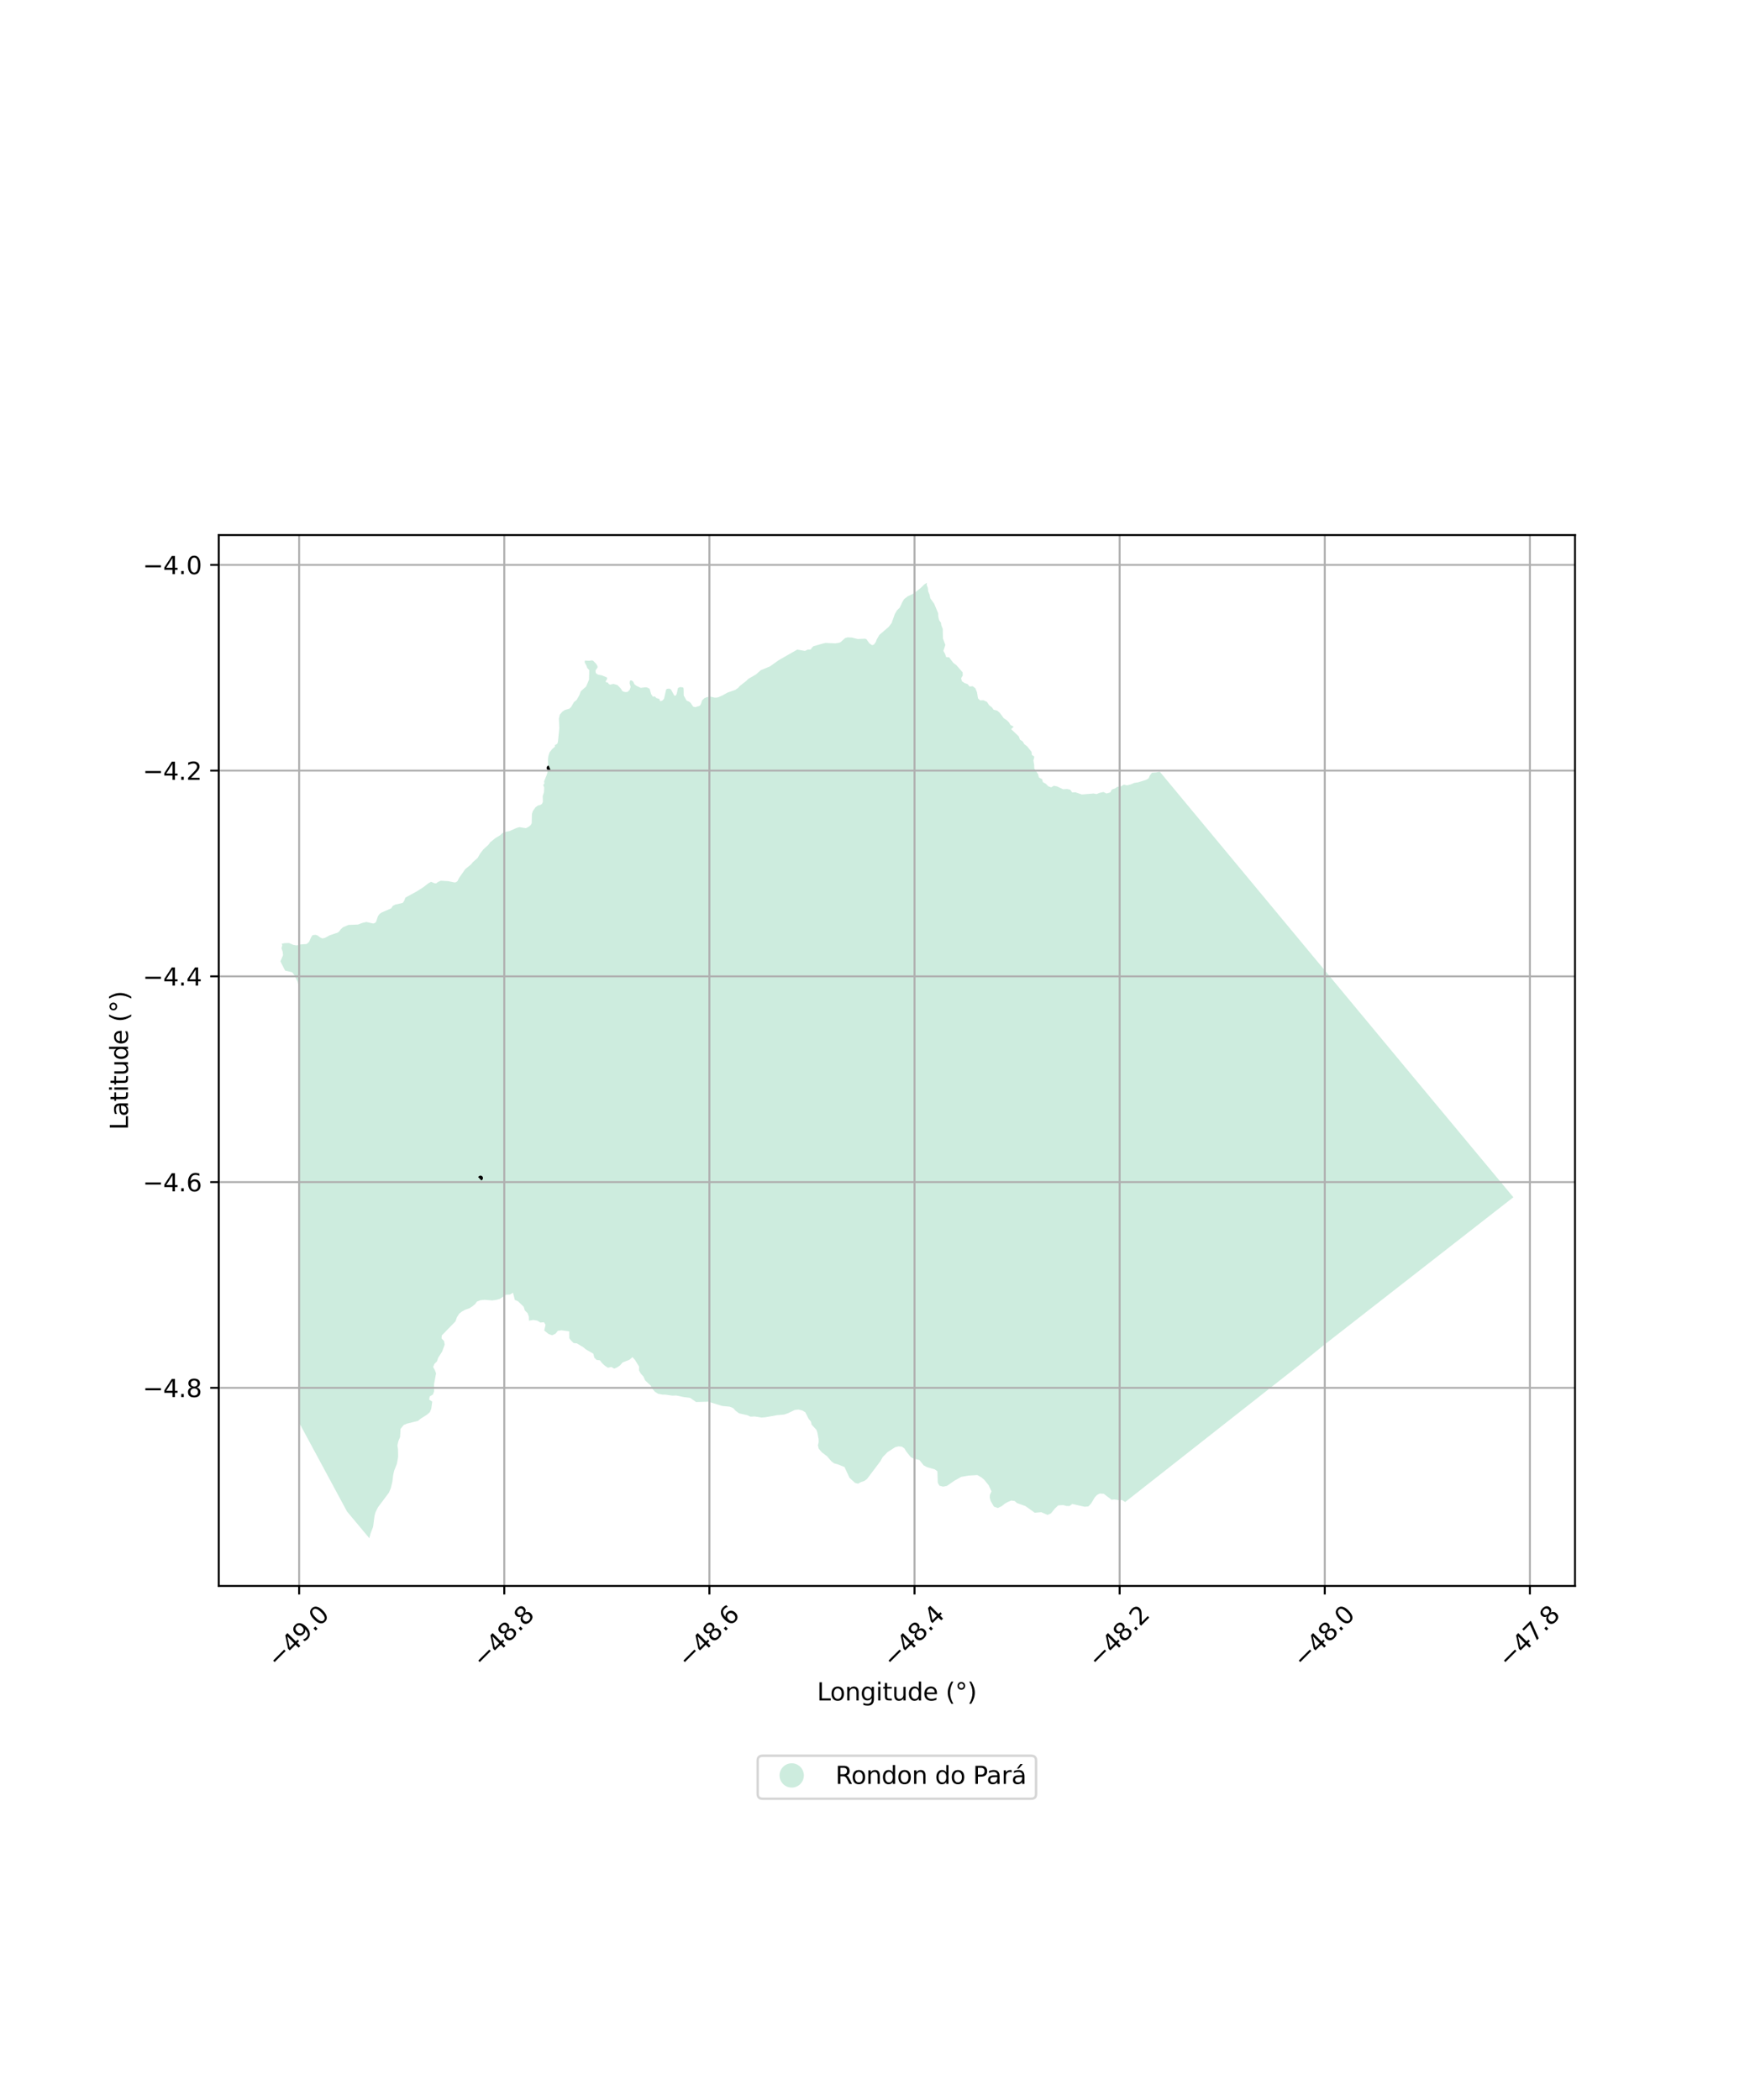 <?xml version="1.0" encoding="utf-8" standalone="no"?>
<!DOCTYPE svg PUBLIC "-//W3C//DTD SVG 1.1//EN"
  "http://www.w3.org/Graphics/SVG/1.1/DTD/svg11.dtd">
<svg xmlns:xlink="http://www.w3.org/1999/xlink" width="720pt" height="864pt" viewBox="0 0 720 864" xmlns="http://www.w3.org/2000/svg" version="1.1">
 <defs>
  <style type="text/css">*{stroke-linejoin: round; stroke-linecap: butt}</style>
 </defs>
 <g id="figure_1">
  <g id="patch_1">
   <path d="M 0 864 
L 720 864 
L 720 0 
L 0 0 
z
" style="fill: #ffffff"/>
  </g>
  <g id="axes_1">
   <g id="patch_2">
    <path d="M 90 652.511 
L 648 652.511 
L 648 220.129 
L 90 220.129 
z
" style="fill: #ffffff"/>
   </g>
   <g id="PatchCollection_1">
    <path d="M 582.3 444.099 
L 609.002 476.201 
L 609.561 476.873 
L 622.636 492.584 
L 582.015 524.277 
L 544.451 553.585 
L 534.347 561.811 
L 523.614 570.251 
L 520.427 572.757 
L 507.613 582.836 
L 506.137 583.997 
L 497.6 590.71 
L 462.924 617.982 
L 461.661 617.164 
L 460.135 617.178 
L 458.565 616.925 
L 457.345 617.049 
L 454.131 614.589 
L 452.438 614.487 
L 451.298 615.111 
L 450.431 616.038 
L 448.896 618.627 
L 447.792 619.791 
L 446.233 619.918 
L 441.152 618.775 
L 440.044 619.629 
L 438.78 619.606 
L 437.407 619.233 
L 435.38 619.364 
L 433.984 620.681 
L 432.433 622.609 
L 430.998 623.283 
L 428.419 622.154 
L 425.712 622.372 
L 421.91 619.643 
L 418.429 618.409 
L 417.468 617.571 
L 416.085 617.355 
L 414.527 618.019 
L 413.353 618.684 
L 412.182 619.654 
L 410.541 620.437 
L 408.934 619.876 
L 407.612 617.585 
L 407.23 616.261 
L 407.284 615.014 
L 407.926 613.588 
L 406.756 611.065 
L 404.972 608.851 
L 403.826 607.863 
L 402.102 606.88 
L 398.433 607.105 
L 395.469 607.633 
L 392.69 609.191 
L 389.584 611.332 
L 388.011 611.653 
L 386.524 611.246 
L 385.833 610.06 
L 385.668 605.339 
L 384.614 604.546 
L 381.462 603.647 
L 380.029 602.894 
L 379.204 601.86 
L 378.261 600.68 
L 376.988 600.372 
L 375.809 600.087 
L 374.697 599.483 
L 372.844 597.16 
L 372.104 595.935 
L 371.039 595.178 
L 369.619 595.075 
L 368.284 595.433 
L 365.142 597.456 
L 363.129 599.548 
L 362.233 601.174 
L 356.726 608.478 
L 355.577 609.333 
L 354.169 609.806 
L 353.033 610.429 
L 351.812 610.132 
L 349.505 608.004 
L 348.918 606.741 
L 347.444 603.567 
L 344.725 602.478 
L 343.186 602.067 
L 342.077 601.234 
L 340.222 599.097 
L 338.181 597.582 
L 336.833 596.019 
L 336.517 594.638 
L 336.812 593.406 
L 336.797 592.137 
L 336.315 589.492 
L 335.895 588.265 
L 333.938 586.151 
L 333.635 584.881 
L 332.709 583.773 
L 331.325 581.044 
L 330.049 580.292 
L 328.512 579.924 
L 326.988 580.104 
L 324.29 581.401 
L 322.628 581.983 
L 319.708 582.238 
L 314.96 583.096 
L 313.318 583.22 
L 310.495 582.767 
L 308.761 582.852 
L 307.436 582.254 
L 304.083 581.488 
L 302.709 580.485 
L 301.658 579.335 
L 300.238 578.752 
L 297.04 578.438 
L 291.411 576.692 
L 286.406 576.841 
L 283.919 575.119 
L 281.166 574.764 
L 278.282 574.147 
L 276.631 574.206 
L 274.656 573.922 
L 273.817 573.801 
L 272.572 573.788 
L 270.767 573.44 
L 269.494 572.642 
L 268.422 571.434 
L 267.743 570.098 
L 265.425 567.929 
L 264.743 566.376 
L 263.665 565.175 
L 262.894 563.841 
L 262.939 562.269 
L 261.252 559.516 
L 260.208 558.365 
L 258.953 559.457 
L 256.162 560.545 
L 255.133 561.728 
L 253.937 562.567 
L 252.659 563.1 
L 251.558 562.411 
L 250.127 562.73 
L 248.85 561.883 
L 247.712 560.829 
L 246.82 559.681 
L 245.461 559.523 
L 244.51 558.548 
L 244.091 556.931 
L 241.077 555.208 
L 239.929 554.257 
L 237.349 552.698 
L 236.028 552.574 
L 235.055 551.66 
L 234.243 550.626 
L 234.219 547.76 
L 230.986 547.327 
L 229.508 547.533 
L 228.558 548.721 
L 227.209 549.361 
L 225.794 548.914 
L 223.919 547.411 
L 224.445 545.044 
L 223.787 543.978 
L 222.346 544.145 
L 221.081 543.346 
L 219.39 543.047 
L 217.635 543.368 
L 217.574 541.699 
L 217.084 540.292 
L 215.922 539.119 
L 215.455 537.637 
L 213.156 535.408 
L 211.821 534.82 
L 211.057 531.872 
L 209.803 532.616 
L 208.27 532.666 
L 205.633 534.408 
L 204.129 534.824 
L 202.476 535.035 
L 199.382 534.787 
L 197.671 534.949 
L 196.208 535.527 
L 195.443 536.586 
L 194.332 537.486 
L 193.075 538.288 
L 191.508 538.815 
L 190.11 539.556 
L 188.926 540.477 
L 187.967 542.012 
L 187.427 543.573 
L 187.004 544.051 
L 181.754 549.455 
L 181.671 550.679 
L 182.691 551.732 
L 182.961 553.231 
L 181.857 556.175 
L 180.288 558.6 
L 179.771 560.125 
L 178.74 561.124 
L 178.191 562.435 
L 178.904 563.665 
L 179.409 565.064 
L 178.553 569.592 
L 178.6 572.375 
L 178.119 573.74 
L 176.805 574.539 
L 176.571 575.836 
L 177.836 576.666 
L 177.44 579.593 
L 176.842 581.02 
L 175.673 582.039 
L 173.066 583.694 
L 171.964 584.602 
L 167.5 585.702 
L 166.104 586.281 
L 164.792 587.886 
L 164.605 591.249 
L 163.924 592.855 
L 163.512 594.707 
L 163.748 596.245 
L 163.805 599.258 
L 163.583 600.712 
L 163.291 602.258 
L 162.178 605.057 
L 161.791 606.719 
L 161.425 609.683 
L 160.757 612.358 
L 160.055 614.06 
L 155.479 620.184 
L 154.489 622.203 
L 154.09 623.675 
L 153.503 628.171 
L 152.425 631.027 
L 151.945 632.857 
L 142.764 621.862 
L 122.892 584.995 
L 122.874 584.96 
L 122.866 479.588 
L 122.872 444.325 
L 122.884 405.648 
L 122.451 403.923 
L 121.06 401.103 
L 120.174 400.018 
L 117.307 399.34 
L 115.506 395.799 
L 115.364 395.52 
L 116.451 392.997 
L 116.309 391.56 
L 115.806 390.137 
L 116.135 388.862 
L 115.886 388.281 
L 117.168 388.027 
L 118.924 387.993 
L 120.624 388.725 
L 121.854 388.96 
L 122.909 388.843 
L 123.588 388.567 
L 126.167 388.398 
L 127.163 387.515 
L 128.042 385.536 
L 128.631 384.717 
L 129.873 384.613 
L 130.681 384.901 
L 131.785 385.711 
L 132.696 386.117 
L 133.727 385.84 
L 135.687 384.796 
L 138.885 383.718 
L 139.446 383.331 
L 140.197 382.339 
L 141.112 381.509 
L 143.331 380.551 
L 147.279 380.379 
L 149.153 379.692 
L 150.792 379.326 
L 153.538 379.964 
L 154.134 379.791 
L 154.701 379.327 
L 155.505 376.932 
L 156.166 376.022 
L 157.01 375.437 
L 160.933 373.718 
L 161.625 372.68 
L 162.66 372.163 
L 165.652 371.492 
L 166.232 370.75 
L 166.81 369.288 
L 171.296 366.845 
L 174.18 365.01 
L 176.339 363.351 
L 177.37 362.806 
L 178.757 363.391 
L 179.48 363.436 
L 180.1 362.933 
L 181.349 362.349 
L 184.401 362.535 
L 187.039 363.072 
L 187.464 363.02 
L 188.165 362.596 
L 188.927 361.135 
L 191.424 357.576 
L 193.793 355.639 
L 194.577 354.677 
L 196.501 352.986 
L 197.497 351.275 
L 198.854 349.475 
L 200.943 347.577 
L 201.69 346.531 
L 203.888 344.766 
L 205.777 343.651 
L 206.757 342.713 
L 208.255 342.188 
L 209.58 341.946 
L 212.689 340.564 
L 213.756 340.318 
L 216.368 340.741 
L 217.643 340.071 
L 218.37 339.436 
L 218.772 338.675 
L 218.842 334.959 
L 219.206 333.743 
L 220.282 332.189 
L 221.352 331.387 
L 222.23 331.218 
L 222.968 330.756 
L 223.36 329.865 
L 223.285 327.579 
L 223.798 325.942 
L 223.889 324.453 
L 223.877 323.935 
L 223.482 322.984 
L 223.999 322.349 
L 223.839 321.51 
L 224.926 318.831 
L 225.579 316.486 
L 225.442 312.56 
L 225.626 311.058 
L 226.094 309.576 
L 227.162 308.185 
L 228.347 307.19 
L 228.242 306.63 
L 229.309 305.975 
L 229.555 305.131 
L 230.13 299.536 
L 229.941 295.649 
L 230.318 294.035 
L 231.381 292.781 
L 232.426 292.103 
L 234.268 291.578 
L 235.007 290.834 
L 236.149 288.849 
L 237.233 287.988 
L 238.323 286.069 
L 238.968 284.378 
L 241.134 282.474 
L 242.332 279.665 
L 242.439 275.719 
L 241.562 274.745 
L 241.287 273.84 
L 240.576 272.62 
L 240.611 271.984 
L 240.623 271.771 
L 242.296 271.863 
L 243.63 271.694 
L 244.079 271.897 
L 245.253 273.09 
L 245.826 274.069 
L 245.826 274.668 
L 245.007 275.857 
L 245.087 276.704 
L 245.299 277.069 
L 246.028 277.565 
L 247.641 277.865 
L 249.79 278.777 
L 249.721 279.435 
L 249.594 279.712 
L 249.2 280.225 
L 249.27 280.663 
L 250.15 280.844 
L 250.306 281.252 
L 250.973 281.692 
L 252.366 281.386 
L 254.018 281.828 
L 255.507 283.389 
L 255.965 284.217 
L 256.491 284.564 
L 257.279 284.738 
L 258.191 284.682 
L 259.049 283.853 
L 259.469 282.606 
L 259.046 281.195 
L 259.105 280.336 
L 259.341 279.979 
L 259.786 279.911 
L 260.526 280.434 
L 260.959 281.45 
L 261.733 282.096 
L 263.605 283.008 
L 265.517 282.761 
L 266.278 282.859 
L 267.266 283.378 
L 267.935 285.672 
L 268.647 286.647 
L 269.411 286.534 
L 270.043 287.197 
L 271.261 287.559 
L 271.544 288.403 
L 272.025 288.441 
L 272.728 288.078 
L 273.23 287.358 
L 274.07 283.71 
L 274.403 283.414 
L 275.319 283.297 
L 276.06 283.66 
L 277.382 286.115 
L 277.805 286.275 
L 278.103 286.053 
L 278.469 285.297 
L 278.916 283.102 
L 279.698 282.686 
L 280.628 282.755 
L 281.108 282.892 
L 281.259 283.292 
L 281.308 286.118 
L 282.316 287.987 
L 282.585 288.305 
L 283.464 288.642 
L 284.112 289.161 
L 285.174 290.723 
L 286.047 290.95 
L 287.932 290.355 
L 288.376 289.657 
L 288.858 288.148 
L 289.863 287.224 
L 290.75 286.846 
L 292.162 286.59 
L 294.068 287.03 
L 294.698 287.022 
L 295.545 286.866 
L 297.245 286.111 
L 299.352 284.941 
L 302.512 283.849 
L 303.673 283.039 
L 304.351 282.251 
L 307.049 280.139 
L 307.869 279.303 
L 311.005 277.496 
L 313.064 275.702 
L 316.772 274.187 
L 320.39 271.617 
L 328.019 267.259 
L 331.218 267.801 
L 332.248 267.288 
L 333.555 267.215 
L 334.022 266.46 
L 334.672 265.882 
L 336.415 265.384 
L 338.582 264.763 
L 339.624 264.516 
L 343.715 264.694 
L 345.249 264.44 
L 345.886 264.169 
L 347.688 262.533 
L 348.708 262.237 
L 350.421 262.302 
L 352.904 262.909 
L 355.848 262.771 
L 356.47 262.976 
L 357.674 264.667 
L 358.754 265.413 
L 359.223 265.357 
L 359.68 265.049 
L 360.324 264.136 
L 360.711 263.088 
L 361.778 261.24 
L 365.657 257.891 
L 366.829 256.351 
L 368.179 252.575 
L 369.081 251.075 
L 370.149 250.035 
L 370.853 248.622 
L 371.134 247.916 
L 371.931 246.537 
L 373.419 245.361 
L 375.328 244.472 
L 377.001 243.342 
L 378.773 241.934 
L 380.347 240.392 
L 381.365 239.783 
L 381.261 240.629 
L 381.752 241.894 
L 381.872 243.311 
L 382.443 244.614 
L 382.75 246.147 
L 384.354 248.406 
L 385.997 252.352 
L 386.068 253.811 
L 386.419 255.191 
L 387.144 256.226 
L 387.263 257.197 
L 387.869 258.716 
L 387.953 262.666 
L 388.937 265.344 
L 388.14 267.799 
L 388.833 269.029 
L 389.267 270.329 
L 390.507 270.446 
L 392.219 272.741 
L 393.403 273.583 
L 396.043 276.607 
L 396.114 277.91 
L 395.433 279.023 
L 395.738 280.247 
L 396.838 281.013 
L 398.107 281.472 
L 398.9 282.431 
L 400.238 282.352 
L 401.303 283.194 
L 401.984 284.881 
L 402.37 287.331 
L 403.285 288.174 
L 404.623 288.096 
L 406.064 288.783 
L 406.978 290.163 
L 408.01 290.929 
L 408.808 292.001 
L 410.297 292.383 
L 411.325 293.262 
L 412.968 295.483 
L 414.186 296.285 
L 415.136 297.242 
L 415.782 298.315 
L 417.048 298.966 
L 416.014 300.001 
L 419.144 302.949 
L 419.637 304.29 
L 420.752 305.055 
L 421.441 306.173 
L 422.614 307.083 
L 424.409 309.34 
L 424.524 310.57 
L 425.556 311.297 
L 425.169 312.945 
L 425.486 314.706 
L 425.523 316.165 
L 427.079 318.499 
L 427.431 319.842 
L 428.767 320.605 
L 429.072 321.794 
L 430.259 322.445 
L 431.324 323.515 
L 432.496 323.936 
L 433.564 323.281 
L 434.901 323.55 
L 437.407 324.73 
L 438.934 324.613 
L 440.304 324.881 
L 441.111 326.029 
L 442.402 325.95 
L 445.109 326.868 
L 449.937 326.473 
L 451.158 326.704 
L 452.379 326.204 
L 453.973 325.853 
L 455.27 326.468 
L 456.832 326.003 
L 457.44 324.852 
L 458.729 324.389 
L 459.76 323.7 
L 461.17 323.542 
L 462.389 322.812 
L 463.71 323.119 
L 465.318 322.691 
L 466.64 322.115 
L 468.235 321.881 
L 471.459 320.886 
L 472.575 320.227 
L 473.114 319.001 
L 473.945 317.924 
L 475.693 317.808 
L 477.153 317.48 
L 582.3 444.099 
" clip-path="url(#p8f9e77986b)" style="fill: #b3e2cd; fill-opacity: 0.65"/>
   </g>
   <g id="PatchCollection_2">
    <path d="M 197.394 484.975 
L 197.706 484.679 
L 197.706 484.679 
L 197.394 484.975 
" clip-path="url(#p8f9e77986b)" style="fill: none; stroke: #000000; stroke-width: 2"/>
    <path d="M 226.116 315.878 
L 225.886 315.972 
L 226.116 315.878 
L 226.116 315.878 
" clip-path="url(#p8f9e77986b)" style="fill: none; stroke: #000000; stroke-width: 2"/>
   </g>
   <g id="matplotlib.axis_1">
    <g id="xtick_1">
     <g id="line2d_1">
      <path d="M 123.07 652.511 
L 123.07 220.129 
" clip-path="url(#p8f9e77986b)" style="fill: none; stroke: #b0b0b0; stroke-width: 0.8; stroke-linecap: square"/>
     </g>
     <g id="line2d_2">
      <defs>
       <path id="m4c5d30eec7" d="M 0 0 
L 0 3.5 
" style="stroke: #000000; stroke-width: 0.8"/>
      </defs>
      <g>
       <use xlink:href="#m4c5d30eec7" x="123.07" y="652.511" style="stroke: #000000; stroke-width: 0.8"/>
      </g>
     </g>
     <g id="text_1">
      <!-- −49.0 -->
      <g transform="translate(114.187 686.554) rotate(-45) scale(0.1 -0.1)">
       <defs>
        <path id="DejaVuSans-2212" d="M 678 2272 
L 4684 2272 
L 4684 1741 
L 678 1741 
L 678 2272 
z
" transform="scale(0.016)"/>
        <path id="DejaVuSans-34" d="M 2419 4116 
L 825 1625 
L 2419 1625 
L 2419 4116 
z
M 2253 4666 
L 3047 4666 
L 3047 1625 
L 3713 1625 
L 3713 1100 
L 3047 1100 
L 3047 0 
L 2419 0 
L 2419 1100 
L 313 1100 
L 313 1709 
L 2253 4666 
z
" transform="scale(0.016)"/>
        <path id="DejaVuSans-39" d="M 703 97 
L 703 672 
Q 941 559 1184 500 
Q 1428 441 1663 441 
Q 2288 441 2617 861 
Q 2947 1281 2994 2138 
Q 2813 1869 2534 1725 
Q 2256 1581 1919 1581 
Q 1219 1581 811 2004 
Q 403 2428 403 3163 
Q 403 3881 828 4315 
Q 1253 4750 1959 4750 
Q 2769 4750 3195 4129 
Q 3622 3509 3622 2328 
Q 3622 1225 3098 567 
Q 2575 -91 1691 -91 
Q 1453 -91 1209 -44 
Q 966 3 703 97 
z
M 1959 2075 
Q 2384 2075 2632 2365 
Q 2881 2656 2881 3163 
Q 2881 3666 2632 3958 
Q 2384 4250 1959 4250 
Q 1534 4250 1286 3958 
Q 1038 3666 1038 3163 
Q 1038 2656 1286 2365 
Q 1534 2075 1959 2075 
z
" transform="scale(0.016)"/>
        <path id="DejaVuSans-2e" d="M 684 794 
L 1344 794 
L 1344 0 
L 684 0 
L 684 794 
z
" transform="scale(0.016)"/>
        <path id="DejaVuSans-30" d="M 2034 4250 
Q 1547 4250 1301 3770 
Q 1056 3291 1056 2328 
Q 1056 1369 1301 889 
Q 1547 409 2034 409 
Q 2525 409 2770 889 
Q 3016 1369 3016 2328 
Q 3016 3291 2770 3770 
Q 2525 4250 2034 4250 
z
M 2034 4750 
Q 2819 4750 3233 4129 
Q 3647 3509 3647 2328 
Q 3647 1150 3233 529 
Q 2819 -91 2034 -91 
Q 1250 -91 836 529 
Q 422 1150 422 2328 
Q 422 3509 836 4129 
Q 1250 4750 2034 4750 
z
" transform="scale(0.016)"/>
       </defs>
       <use xlink:href="#DejaVuSans-2212"/>
       <use xlink:href="#DejaVuSans-34" transform="translate(83.789 0)"/>
       <use xlink:href="#DejaVuSans-39" transform="translate(147.412 0)"/>
       <use xlink:href="#DejaVuSans-2e" transform="translate(211.035 0)"/>
       <use xlink:href="#DejaVuSans-30" transform="translate(242.822 0)"/>
      </g>
     </g>
    </g>
    <g id="xtick_2">
     <g id="line2d_3">
      <path d="M 207.467 652.511 
L 207.467 220.129 
" clip-path="url(#p8f9e77986b)" style="fill: none; stroke: #b0b0b0; stroke-width: 0.8; stroke-linecap: square"/>
     </g>
     <g id="line2d_4">
      <g>
       <use xlink:href="#m4c5d30eec7" x="207.467" y="652.511" style="stroke: #000000; stroke-width: 0.8"/>
      </g>
     </g>
     <g id="text_2">
      <!-- −48.8 -->
      <g transform="translate(198.584 686.554) rotate(-45) scale(0.1 -0.1)">
       <defs>
        <path id="DejaVuSans-38" d="M 2034 2216 
Q 1584 2216 1326 1975 
Q 1069 1734 1069 1313 
Q 1069 891 1326 650 
Q 1584 409 2034 409 
Q 2484 409 2743 651 
Q 3003 894 3003 1313 
Q 3003 1734 2745 1975 
Q 2488 2216 2034 2216 
z
M 1403 2484 
Q 997 2584 770 2862 
Q 544 3141 544 3541 
Q 544 4100 942 4425 
Q 1341 4750 2034 4750 
Q 2731 4750 3128 4425 
Q 3525 4100 3525 3541 
Q 3525 3141 3298 2862 
Q 3072 2584 2669 2484 
Q 3125 2378 3379 2068 
Q 3634 1759 3634 1313 
Q 3634 634 3220 271 
Q 2806 -91 2034 -91 
Q 1263 -91 848 271 
Q 434 634 434 1313 
Q 434 1759 690 2068 
Q 947 2378 1403 2484 
z
M 1172 3481 
Q 1172 3119 1398 2916 
Q 1625 2713 2034 2713 
Q 2441 2713 2670 2916 
Q 2900 3119 2900 3481 
Q 2900 3844 2670 4047 
Q 2441 4250 2034 4250 
Q 1625 4250 1398 4047 
Q 1172 3844 1172 3481 
z
" transform="scale(0.016)"/>
       </defs>
       <use xlink:href="#DejaVuSans-2212"/>
       <use xlink:href="#DejaVuSans-34" transform="translate(83.789 0)"/>
       <use xlink:href="#DejaVuSans-38" transform="translate(147.412 0)"/>
       <use xlink:href="#DejaVuSans-2e" transform="translate(211.035 0)"/>
       <use xlink:href="#DejaVuSans-38" transform="translate(242.822 0)"/>
      </g>
     </g>
    </g>
    <g id="xtick_3">
     <g id="line2d_5">
      <path d="M 291.864 652.511 
L 291.864 220.129 
" clip-path="url(#p8f9e77986b)" style="fill: none; stroke: #b0b0b0; stroke-width: 0.8; stroke-linecap: square"/>
     </g>
     <g id="line2d_6">
      <g>
       <use xlink:href="#m4c5d30eec7" x="291.864" y="652.511" style="stroke: #000000; stroke-width: 0.8"/>
      </g>
     </g>
     <g id="text_3">
      <!-- −48.6 -->
      <g transform="translate(282.981 686.554) rotate(-45) scale(0.1 -0.1)">
       <defs>
        <path id="DejaVuSans-36" d="M 2113 2584 
Q 1688 2584 1439 2293 
Q 1191 2003 1191 1497 
Q 1191 994 1439 701 
Q 1688 409 2113 409 
Q 2538 409 2786 701 
Q 3034 994 3034 1497 
Q 3034 2003 2786 2293 
Q 2538 2584 2113 2584 
z
M 3366 4563 
L 3366 3988 
Q 3128 4100 2886 4159 
Q 2644 4219 2406 4219 
Q 1781 4219 1451 3797 
Q 1122 3375 1075 2522 
Q 1259 2794 1537 2939 
Q 1816 3084 2150 3084 
Q 2853 3084 3261 2657 
Q 3669 2231 3669 1497 
Q 3669 778 3244 343 
Q 2819 -91 2113 -91 
Q 1303 -91 875 529 
Q 447 1150 447 2328 
Q 447 3434 972 4092 
Q 1497 4750 2381 4750 
Q 2619 4750 2861 4703 
Q 3103 4656 3366 4563 
z
" transform="scale(0.016)"/>
       </defs>
       <use xlink:href="#DejaVuSans-2212"/>
       <use xlink:href="#DejaVuSans-34" transform="translate(83.789 0)"/>
       <use xlink:href="#DejaVuSans-38" transform="translate(147.412 0)"/>
       <use xlink:href="#DejaVuSans-2e" transform="translate(211.035 0)"/>
       <use xlink:href="#DejaVuSans-36" transform="translate(242.822 0)"/>
      </g>
     </g>
    </g>
    <g id="xtick_4">
     <g id="line2d_7">
      <path d="M 376.261 652.511 
L 376.261 220.129 
" clip-path="url(#p8f9e77986b)" style="fill: none; stroke: #b0b0b0; stroke-width: 0.8; stroke-linecap: square"/>
     </g>
     <g id="line2d_8">
      <g>
       <use xlink:href="#m4c5d30eec7" x="376.261" y="652.511" style="stroke: #000000; stroke-width: 0.8"/>
      </g>
     </g>
     <g id="text_4">
      <!-- −48.4 -->
      <g transform="translate(367.378 686.554) rotate(-45) scale(0.1 -0.1)">
       <use xlink:href="#DejaVuSans-2212"/>
       <use xlink:href="#DejaVuSans-34" transform="translate(83.789 0)"/>
       <use xlink:href="#DejaVuSans-38" transform="translate(147.412 0)"/>
       <use xlink:href="#DejaVuSans-2e" transform="translate(211.035 0)"/>
       <use xlink:href="#DejaVuSans-34" transform="translate(242.822 0)"/>
      </g>
     </g>
    </g>
    <g id="xtick_5">
     <g id="line2d_9">
      <path d="M 460.659 652.511 
L 460.659 220.129 
" clip-path="url(#p8f9e77986b)" style="fill: none; stroke: #b0b0b0; stroke-width: 0.8; stroke-linecap: square"/>
     </g>
     <g id="line2d_10">
      <g>
       <use xlink:href="#m4c5d30eec7" x="460.659" y="652.511" style="stroke: #000000; stroke-width: 0.8"/>
      </g>
     </g>
     <g id="text_5">
      <!-- −48.2 -->
      <g transform="translate(451.775 686.554) rotate(-45) scale(0.1 -0.1)">
       <defs>
        <path id="DejaVuSans-32" d="M 1228 531 
L 3431 531 
L 3431 0 
L 469 0 
L 469 531 
Q 828 903 1448 1529 
Q 2069 2156 2228 2338 
Q 2531 2678 2651 2914 
Q 2772 3150 2772 3378 
Q 2772 3750 2511 3984 
Q 2250 4219 1831 4219 
Q 1534 4219 1204 4116 
Q 875 4013 500 3803 
L 500 4441 
Q 881 4594 1212 4672 
Q 1544 4750 1819 4750 
Q 2544 4750 2975 4387 
Q 3406 4025 3406 3419 
Q 3406 3131 3298 2873 
Q 3191 2616 2906 2266 
Q 2828 2175 2409 1742 
Q 1991 1309 1228 531 
z
" transform="scale(0.016)"/>
       </defs>
       <use xlink:href="#DejaVuSans-2212"/>
       <use xlink:href="#DejaVuSans-34" transform="translate(83.789 0)"/>
       <use xlink:href="#DejaVuSans-38" transform="translate(147.412 0)"/>
       <use xlink:href="#DejaVuSans-2e" transform="translate(211.035 0)"/>
       <use xlink:href="#DejaVuSans-32" transform="translate(242.822 0)"/>
      </g>
     </g>
    </g>
    <g id="xtick_6">
     <g id="line2d_11">
      <path d="M 545.056 652.511 
L 545.056 220.129 
" clip-path="url(#p8f9e77986b)" style="fill: none; stroke: #b0b0b0; stroke-width: 0.8; stroke-linecap: square"/>
     </g>
     <g id="line2d_12">
      <g>
       <use xlink:href="#m4c5d30eec7" x="545.056" y="652.511" style="stroke: #000000; stroke-width: 0.8"/>
      </g>
     </g>
     <g id="text_6">
      <!-- −48.0 -->
      <g transform="translate(536.172 686.554) rotate(-45) scale(0.1 -0.1)">
       <use xlink:href="#DejaVuSans-2212"/>
       <use xlink:href="#DejaVuSans-34" transform="translate(83.789 0)"/>
       <use xlink:href="#DejaVuSans-38" transform="translate(147.412 0)"/>
       <use xlink:href="#DejaVuSans-2e" transform="translate(211.035 0)"/>
       <use xlink:href="#DejaVuSans-30" transform="translate(242.822 0)"/>
      </g>
     </g>
    </g>
    <g id="xtick_7">
     <g id="line2d_13">
      <path d="M 629.453 652.511 
L 629.453 220.129 
" clip-path="url(#p8f9e77986b)" style="fill: none; stroke: #b0b0b0; stroke-width: 0.8; stroke-linecap: square"/>
     </g>
     <g id="line2d_14">
      <g>
       <use xlink:href="#m4c5d30eec7" x="629.453" y="652.511" style="stroke: #000000; stroke-width: 0.8"/>
      </g>
     </g>
     <g id="text_7">
      <!-- −47.8 -->
      <g transform="translate(620.569 686.554) rotate(-45) scale(0.1 -0.1)">
       <defs>
        <path id="DejaVuSans-37" d="M 525 4666 
L 3525 4666 
L 3525 4397 
L 1831 0 
L 1172 0 
L 2766 4134 
L 525 4134 
L 525 4666 
z
" transform="scale(0.016)"/>
       </defs>
       <use xlink:href="#DejaVuSans-2212"/>
       <use xlink:href="#DejaVuSans-34" transform="translate(83.789 0)"/>
       <use xlink:href="#DejaVuSans-37" transform="translate(147.412 0)"/>
       <use xlink:href="#DejaVuSans-2e" transform="translate(211.035 0)"/>
       <use xlink:href="#DejaVuSans-38" transform="translate(242.822 0)"/>
      </g>
     </g>
    </g>
    <g id="text_8">
     <!-- Longitude (°) -->
     <g transform="translate(336.14 699.623) scale(0.1 -0.1)">
      <defs>
       <path id="DejaVuSans-4c" d="M 628 4666 
L 1259 4666 
L 1259 531 
L 3531 531 
L 3531 0 
L 628 0 
L 628 4666 
z
" transform="scale(0.016)"/>
       <path id="DejaVuSans-6f" d="M 1959 3097 
Q 1497 3097 1228 2736 
Q 959 2375 959 1747 
Q 959 1119 1226 758 
Q 1494 397 1959 397 
Q 2419 397 2687 759 
Q 2956 1122 2956 1747 
Q 2956 2369 2687 2733 
Q 2419 3097 1959 3097 
z
M 1959 3584 
Q 2709 3584 3137 3096 
Q 3566 2609 3566 1747 
Q 3566 888 3137 398 
Q 2709 -91 1959 -91 
Q 1206 -91 779 398 
Q 353 888 353 1747 
Q 353 2609 779 3096 
Q 1206 3584 1959 3584 
z
" transform="scale(0.016)"/>
       <path id="DejaVuSans-6e" d="M 3513 2113 
L 3513 0 
L 2938 0 
L 2938 2094 
Q 2938 2591 2744 2837 
Q 2550 3084 2163 3084 
Q 1697 3084 1428 2787 
Q 1159 2491 1159 1978 
L 1159 0 
L 581 0 
L 581 3500 
L 1159 3500 
L 1159 2956 
Q 1366 3272 1645 3428 
Q 1925 3584 2291 3584 
Q 2894 3584 3203 3211 
Q 3513 2838 3513 2113 
z
" transform="scale(0.016)"/>
       <path id="DejaVuSans-67" d="M 2906 1791 
Q 2906 2416 2648 2759 
Q 2391 3103 1925 3103 
Q 1463 3103 1205 2759 
Q 947 2416 947 1791 
Q 947 1169 1205 825 
Q 1463 481 1925 481 
Q 2391 481 2648 825 
Q 2906 1169 2906 1791 
z
M 3481 434 
Q 3481 -459 3084 -895 
Q 2688 -1331 1869 -1331 
Q 1566 -1331 1297 -1286 
Q 1028 -1241 775 -1147 
L 775 -588 
Q 1028 -725 1275 -790 
Q 1522 -856 1778 -856 
Q 2344 -856 2625 -561 
Q 2906 -266 2906 331 
L 2906 616 
Q 2728 306 2450 153 
Q 2172 0 1784 0 
Q 1141 0 747 490 
Q 353 981 353 1791 
Q 353 2603 747 3093 
Q 1141 3584 1784 3584 
Q 2172 3584 2450 3431 
Q 2728 3278 2906 2969 
L 2906 3500 
L 3481 3500 
L 3481 434 
z
" transform="scale(0.016)"/>
       <path id="DejaVuSans-69" d="M 603 3500 
L 1178 3500 
L 1178 0 
L 603 0 
L 603 3500 
z
M 603 4863 
L 1178 4863 
L 1178 4134 
L 603 4134 
L 603 4863 
z
" transform="scale(0.016)"/>
       <path id="DejaVuSans-74" d="M 1172 4494 
L 1172 3500 
L 2356 3500 
L 2356 3053 
L 1172 3053 
L 1172 1153 
Q 1172 725 1289 603 
Q 1406 481 1766 481 
L 2356 481 
L 2356 0 
L 1766 0 
Q 1100 0 847 248 
Q 594 497 594 1153 
L 594 3053 
L 172 3053 
L 172 3500 
L 594 3500 
L 594 4494 
L 1172 4494 
z
" transform="scale(0.016)"/>
       <path id="DejaVuSans-75" d="M 544 1381 
L 544 3500 
L 1119 3500 
L 1119 1403 
Q 1119 906 1312 657 
Q 1506 409 1894 409 
Q 2359 409 2629 706 
Q 2900 1003 2900 1516 
L 2900 3500 
L 3475 3500 
L 3475 0 
L 2900 0 
L 2900 538 
Q 2691 219 2414 64 
Q 2138 -91 1772 -91 
Q 1169 -91 856 284 
Q 544 659 544 1381 
z
M 1991 3584 
L 1991 3584 
z
" transform="scale(0.016)"/>
       <path id="DejaVuSans-64" d="M 2906 2969 
L 2906 4863 
L 3481 4863 
L 3481 0 
L 2906 0 
L 2906 525 
Q 2725 213 2448 61 
Q 2172 -91 1784 -91 
Q 1150 -91 751 415 
Q 353 922 353 1747 
Q 353 2572 751 3078 
Q 1150 3584 1784 3584 
Q 2172 3584 2448 3432 
Q 2725 3281 2906 2969 
z
M 947 1747 
Q 947 1113 1208 752 
Q 1469 391 1925 391 
Q 2381 391 2643 752 
Q 2906 1113 2906 1747 
Q 2906 2381 2643 2742 
Q 2381 3103 1925 3103 
Q 1469 3103 1208 2742 
Q 947 2381 947 1747 
z
" transform="scale(0.016)"/>
       <path id="DejaVuSans-65" d="M 3597 1894 
L 3597 1613 
L 953 1613 
Q 991 1019 1311 708 
Q 1631 397 2203 397 
Q 2534 397 2845 478 
Q 3156 559 3463 722 
L 3463 178 
Q 3153 47 2828 -22 
Q 2503 -91 2169 -91 
Q 1331 -91 842 396 
Q 353 884 353 1716 
Q 353 2575 817 3079 
Q 1281 3584 2069 3584 
Q 2775 3584 3186 3129 
Q 3597 2675 3597 1894 
z
M 3022 2063 
Q 3016 2534 2758 2815 
Q 2500 3097 2075 3097 
Q 1594 3097 1305 2825 
Q 1016 2553 972 2059 
L 3022 2063 
z
" transform="scale(0.016)"/>
       <path id="DejaVuSans-20" transform="scale(0.016)"/>
       <path id="DejaVuSans-28" d="M 1984 4856 
Q 1566 4138 1362 3434 
Q 1159 2731 1159 2009 
Q 1159 1288 1364 580 
Q 1569 -128 1984 -844 
L 1484 -844 
Q 1016 -109 783 600 
Q 550 1309 550 2009 
Q 550 2706 781 3412 
Q 1013 4119 1484 4856 
L 1984 4856 
z
" transform="scale(0.016)"/>
       <path id="DejaVuSans-b0" d="M 1600 4347 
Q 1350 4347 1178 4173 
Q 1006 4000 1006 3750 
Q 1006 3503 1178 3333 
Q 1350 3163 1600 3163 
Q 1850 3163 2022 3333 
Q 2194 3503 2194 3750 
Q 2194 3997 2020 4172 
Q 1847 4347 1600 4347 
z
M 1600 4750 
Q 1800 4750 1984 4673 
Q 2169 4597 2303 4453 
Q 2447 4313 2519 4134 
Q 2591 3956 2591 3750 
Q 2591 3338 2302 3052 
Q 2013 2766 1594 2766 
Q 1172 2766 890 3047 
Q 609 3328 609 3750 
Q 609 4169 896 4459 
Q 1184 4750 1600 4750 
z
" transform="scale(0.016)"/>
       <path id="DejaVuSans-29" d="M 513 4856 
L 1013 4856 
Q 1481 4119 1714 3412 
Q 1947 2706 1947 2009 
Q 1947 1309 1714 600 
Q 1481 -109 1013 -844 
L 513 -844 
Q 928 -128 1133 580 
Q 1338 1288 1338 2009 
Q 1338 2731 1133 3434 
Q 928 4138 513 4856 
z
" transform="scale(0.016)"/>
      </defs>
      <use xlink:href="#DejaVuSans-4c"/>
      <use xlink:href="#DejaVuSans-6f" transform="translate(53.963 0)"/>
      <use xlink:href="#DejaVuSans-6e" transform="translate(115.145 0)"/>
      <use xlink:href="#DejaVuSans-67" transform="translate(178.523 0)"/>
      <use xlink:href="#DejaVuSans-69" transform="translate(242 0)"/>
      <use xlink:href="#DejaVuSans-74" transform="translate(269.783 0)"/>
      <use xlink:href="#DejaVuSans-75" transform="translate(308.992 0)"/>
      <use xlink:href="#DejaVuSans-64" transform="translate(372.371 0)"/>
      <use xlink:href="#DejaVuSans-65" transform="translate(435.848 0)"/>
      <use xlink:href="#DejaVuSans-20" transform="translate(497.371 0)"/>
      <use xlink:href="#DejaVuSans-28" transform="translate(529.158 0)"/>
      <use xlink:href="#DejaVuSans-b0" transform="translate(568.172 0)"/>
      <use xlink:href="#DejaVuSans-29" transform="translate(618.172 0)"/>
     </g>
    </g>
   </g>
   <g id="matplotlib.axis_2">
    <g id="ytick_1">
     <g id="line2d_15">
      <path d="M 90 570.997 
L 648 570.997 
" clip-path="url(#p8f9e77986b)" style="fill: none; stroke: #b0b0b0; stroke-width: 0.8; stroke-linecap: square"/>
     </g>
     <g id="line2d_16">
      <defs>
       <path id="m01b7fc325d" d="M 0 0 
L -3.5 0 
" style="stroke: #000000; stroke-width: 0.8"/>
      </defs>
      <g>
       <use xlink:href="#m01b7fc325d" x="90" y="570.997" style="stroke: #000000; stroke-width: 0.8"/>
      </g>
     </g>
     <g id="text_9">
      <!-- −4.8 -->
      <g transform="translate(58.717 574.796) scale(0.1 -0.1)">
       <use xlink:href="#DejaVuSans-2212"/>
       <use xlink:href="#DejaVuSans-34" transform="translate(83.789 0)"/>
       <use xlink:href="#DejaVuSans-2e" transform="translate(147.412 0)"/>
       <use xlink:href="#DejaVuSans-38" transform="translate(179.199 0)"/>
      </g>
     </g>
    </g>
    <g id="ytick_2">
     <g id="line2d_17">
      <path d="M 90 486.351 
L 648 486.351 
" clip-path="url(#p8f9e77986b)" style="fill: none; stroke: #b0b0b0; stroke-width: 0.8; stroke-linecap: square"/>
     </g>
     <g id="line2d_18">
      <g>
       <use xlink:href="#m01b7fc325d" x="90" y="486.351" style="stroke: #000000; stroke-width: 0.8"/>
      </g>
     </g>
     <g id="text_10">
      <!-- −4.6 -->
      <g transform="translate(58.717 490.15) scale(0.1 -0.1)">
       <use xlink:href="#DejaVuSans-2212"/>
       <use xlink:href="#DejaVuSans-34" transform="translate(83.789 0)"/>
       <use xlink:href="#DejaVuSans-2e" transform="translate(147.412 0)"/>
       <use xlink:href="#DejaVuSans-36" transform="translate(179.199 0)"/>
      </g>
     </g>
    </g>
    <g id="ytick_3">
     <g id="line2d_19">
      <path d="M 90 401.704 
L 648 401.704 
" clip-path="url(#p8f9e77986b)" style="fill: none; stroke: #b0b0b0; stroke-width: 0.8; stroke-linecap: square"/>
     </g>
     <g id="line2d_20">
      <g>
       <use xlink:href="#m01b7fc325d" x="90" y="401.704" style="stroke: #000000; stroke-width: 0.8"/>
      </g>
     </g>
     <g id="text_11">
      <!-- −4.4 -->
      <g transform="translate(58.717 405.504) scale(0.1 -0.1)">
       <use xlink:href="#DejaVuSans-2212"/>
       <use xlink:href="#DejaVuSans-34" transform="translate(83.789 0)"/>
       <use xlink:href="#DejaVuSans-2e" transform="translate(147.412 0)"/>
       <use xlink:href="#DejaVuSans-34" transform="translate(179.199 0)"/>
      </g>
     </g>
    </g>
    <g id="ytick_4">
     <g id="line2d_21">
      <path d="M 90 317.058 
L 648 317.058 
" clip-path="url(#p8f9e77986b)" style="fill: none; stroke: #b0b0b0; stroke-width: 0.8; stroke-linecap: square"/>
     </g>
     <g id="line2d_22">
      <g>
       <use xlink:href="#m01b7fc325d" x="90" y="317.058" style="stroke: #000000; stroke-width: 0.8"/>
      </g>
     </g>
     <g id="text_12">
      <!-- −4.2 -->
      <g transform="translate(58.717 320.857) scale(0.1 -0.1)">
       <use xlink:href="#DejaVuSans-2212"/>
       <use xlink:href="#DejaVuSans-34" transform="translate(83.789 0)"/>
       <use xlink:href="#DejaVuSans-2e" transform="translate(147.412 0)"/>
       <use xlink:href="#DejaVuSans-32" transform="translate(179.199 0)"/>
      </g>
     </g>
    </g>
    <g id="ytick_5">
     <g id="line2d_23">
      <path d="M 90 232.412 
L 648 232.412 
" clip-path="url(#p8f9e77986b)" style="fill: none; stroke: #b0b0b0; stroke-width: 0.8; stroke-linecap: square"/>
     </g>
     <g id="line2d_24">
      <g>
       <use xlink:href="#m01b7fc325d" x="90" y="232.412" style="stroke: #000000; stroke-width: 0.8"/>
      </g>
     </g>
     <g id="text_13">
      <!-- −4.0 -->
      <g transform="translate(58.717 236.211) scale(0.1 -0.1)">
       <use xlink:href="#DejaVuSans-2212"/>
       <use xlink:href="#DejaVuSans-34" transform="translate(83.789 0)"/>
       <use xlink:href="#DejaVuSans-2e" transform="translate(147.412 0)"/>
       <use xlink:href="#DejaVuSans-30" transform="translate(179.199 0)"/>
      </g>
     </g>
    </g>
    <g id="text_14">
     <!-- Latitude (°) -->
     <g transform="translate(52.638 464.89) rotate(-90) scale(0.1 -0.1)">
      <defs>
       <path id="DejaVuSans-61" d="M 2194 1759 
Q 1497 1759 1228 1600 
Q 959 1441 959 1056 
Q 959 750 1161 570 
Q 1363 391 1709 391 
Q 2188 391 2477 730 
Q 2766 1069 2766 1631 
L 2766 1759 
L 2194 1759 
z
M 3341 1997 
L 3341 0 
L 2766 0 
L 2766 531 
Q 2569 213 2275 61 
Q 1981 -91 1556 -91 
Q 1019 -91 701 211 
Q 384 513 384 1019 
Q 384 1609 779 1909 
Q 1175 2209 1959 2209 
L 2766 2209 
L 2766 2266 
Q 2766 2663 2505 2880 
Q 2244 3097 1772 3097 
Q 1472 3097 1187 3025 
Q 903 2953 641 2809 
L 641 3341 
Q 956 3463 1253 3523 
Q 1550 3584 1831 3584 
Q 2591 3584 2966 3190 
Q 3341 2797 3341 1997 
z
" transform="scale(0.016)"/>
      </defs>
      <use xlink:href="#DejaVuSans-4c"/>
      <use xlink:href="#DejaVuSans-61" transform="translate(55.713 0)"/>
      <use xlink:href="#DejaVuSans-74" transform="translate(116.992 0)"/>
      <use xlink:href="#DejaVuSans-69" transform="translate(156.201 0)"/>
      <use xlink:href="#DejaVuSans-74" transform="translate(183.984 0)"/>
      <use xlink:href="#DejaVuSans-75" transform="translate(223.193 0)"/>
      <use xlink:href="#DejaVuSans-64" transform="translate(286.572 0)"/>
      <use xlink:href="#DejaVuSans-65" transform="translate(350.049 0)"/>
      <use xlink:href="#DejaVuSans-20" transform="translate(411.572 0)"/>
      <use xlink:href="#DejaVuSans-28" transform="translate(443.359 0)"/>
      <use xlink:href="#DejaVuSans-b0" transform="translate(482.373 0)"/>
      <use xlink:href="#DejaVuSans-29" transform="translate(532.373 0)"/>
     </g>
    </g>
   </g>
   <g id="patch_3">
    <path d="M 90 652.511 
L 90 220.129 
" style="fill: none; stroke: #000000; stroke-width: 0.8; stroke-linejoin: miter; stroke-linecap: square"/>
   </g>
   <g id="patch_4">
    <path d="M 648 652.511 
L 648 220.129 
" style="fill: none; stroke: #000000; stroke-width: 0.8; stroke-linejoin: miter; stroke-linecap: square"/>
   </g>
   <g id="patch_5">
    <path d="M 90 652.511 
L 648 652.511 
" style="fill: none; stroke: #000000; stroke-width: 0.8; stroke-linejoin: miter; stroke-linecap: square"/>
   </g>
   <g id="patch_6">
    <path d="M 90 220.129 
L 648 220.129 
" style="fill: none; stroke: #000000; stroke-width: 0.8; stroke-linejoin: miter; stroke-linecap: square"/>
   </g>
   <g id="legend_1">
    <g id="patch_7">
     <path d="M 313.735 740.047 
L 424.265 740.047 
Q 426.265 740.047 426.265 738.047 
L 426.265 724.368 
Q 426.265 722.368 424.265 722.368 
L 313.735 722.368 
Q 311.735 722.368 311.735 724.368 
L 311.735 738.047 
Q 311.735 740.047 313.735 740.047 
z
" style="fill: #ffffff; opacity: 0.8; stroke: #cccccc; stroke-linejoin: miter"/>
    </g>
    <g id="line2d_25">
     <defs>
      <path id="mb7a9c51e39" d="M 0 5 
C 1.326 5 2.598 4.473 3.536 3.536 
C 4.473 2.598 5 1.326 5 0 
C 5 -1.326 4.473 -2.598 3.536 -3.536 
C 2.598 -4.473 1.326 -5 0 -5 
C -1.326 -5 -2.598 -4.473 -3.536 -3.536 
C -4.473 -2.598 -5 -1.326 -5 0 
C -5 1.326 -4.473 2.598 -3.536 3.536 
C -2.598 4.473 -1.326 5 0 5 
z
"/>
     </defs>
     <g>
      <use xlink:href="#mb7a9c51e39" x="325.735" y="730.467" style="fill: #b3e2cd; fill-opacity: 0.65"/>
     </g>
    </g>
    <g id="text_15">
     <!-- Rondon do Pará -->
     <g transform="translate(343.735 733.967) scale(0.1 -0.1)">
      <defs>
       <path id="DejaVuSans-52" d="M 2841 2188 
Q 3044 2119 3236 1894 
Q 3428 1669 3622 1275 
L 4263 0 
L 3584 0 
L 2988 1197 
Q 2756 1666 2539 1819 
Q 2322 1972 1947 1972 
L 1259 1972 
L 1259 0 
L 628 0 
L 628 4666 
L 2053 4666 
Q 2853 4666 3247 4331 
Q 3641 3997 3641 3322 
Q 3641 2881 3436 2590 
Q 3231 2300 2841 2188 
z
M 1259 4147 
L 1259 2491 
L 2053 2491 
Q 2509 2491 2742 2702 
Q 2975 2913 2975 3322 
Q 2975 3731 2742 3939 
Q 2509 4147 2053 4147 
L 1259 4147 
z
" transform="scale(0.016)"/>
       <path id="DejaVuSans-50" d="M 1259 4147 
L 1259 2394 
L 2053 2394 
Q 2494 2394 2734 2622 
Q 2975 2850 2975 3272 
Q 2975 3691 2734 3919 
Q 2494 4147 2053 4147 
L 1259 4147 
z
M 628 4666 
L 2053 4666 
Q 2838 4666 3239 4311 
Q 3641 3956 3641 3272 
Q 3641 2581 3239 2228 
Q 2838 1875 2053 1875 
L 1259 1875 
L 1259 0 
L 628 0 
L 628 4666 
z
" transform="scale(0.016)"/>
       <path id="DejaVuSans-72" d="M 2631 2963 
Q 2534 3019 2420 3045 
Q 2306 3072 2169 3072 
Q 1681 3072 1420 2755 
Q 1159 2438 1159 1844 
L 1159 0 
L 581 0 
L 581 3500 
L 1159 3500 
L 1159 2956 
Q 1341 3275 1631 3429 
Q 1922 3584 2338 3584 
Q 2397 3584 2469 3576 
Q 2541 3569 2628 3553 
L 2631 2963 
z
" transform="scale(0.016)"/>
       <path id="DejaVuSans-e1" d="M 2194 1759 
Q 1497 1759 1228 1600 
Q 959 1441 959 1056 
Q 959 750 1161 570 
Q 1363 391 1709 391 
Q 2188 391 2477 730 
Q 2766 1069 2766 1631 
L 2766 1759 
L 2194 1759 
z
M 3341 1997 
L 3341 0 
L 2766 0 
L 2766 531 
Q 2569 213 2275 61 
Q 1981 -91 1556 -91 
Q 1019 -91 701 211 
Q 384 513 384 1019 
Q 384 1609 779 1909 
Q 1175 2209 1959 2209 
L 2766 2209 
L 2766 2266 
Q 2766 2663 2505 2880 
Q 2244 3097 1772 3097 
Q 1472 3097 1187 3025 
Q 903 2953 641 2809 
L 641 3341 
Q 956 3463 1253 3523 
Q 1550 3584 1831 3584 
Q 2591 3584 2966 3190 
Q 3341 2797 3341 1997 
z
M 2291 5119 
L 2913 5119 
L 1894 3944 
L 1416 3944 
L 2291 5119 
z
" transform="scale(0.016)"/>
      </defs>
      <use xlink:href="#DejaVuSans-52"/>
      <use xlink:href="#DejaVuSans-6f" transform="translate(64.982 0)"/>
      <use xlink:href="#DejaVuSans-6e" transform="translate(126.164 0)"/>
      <use xlink:href="#DejaVuSans-64" transform="translate(189.543 0)"/>
      <use xlink:href="#DejaVuSans-6f" transform="translate(253.02 0)"/>
      <use xlink:href="#DejaVuSans-6e" transform="translate(314.201 0)"/>
      <use xlink:href="#DejaVuSans-20" transform="translate(377.58 0)"/>
      <use xlink:href="#DejaVuSans-64" transform="translate(409.367 0)"/>
      <use xlink:href="#DejaVuSans-6f" transform="translate(472.844 0)"/>
      <use xlink:href="#DejaVuSans-20" transform="translate(534.025 0)"/>
      <use xlink:href="#DejaVuSans-50" transform="translate(565.812 0)"/>
      <use xlink:href="#DejaVuSans-61" transform="translate(621.615 0)"/>
      <use xlink:href="#DejaVuSans-72" transform="translate(682.895 0)"/>
      <use xlink:href="#DejaVuSans-e1" transform="translate(724.008 0)"/>
     </g>
    </g>
   </g>
  </g>
 </g>
 <defs>
  <clipPath id="p8f9e77986b">
   <rect x="90" y="220.129" width="558" height="432.382"/>
  </clipPath>
 </defs>
</svg>
